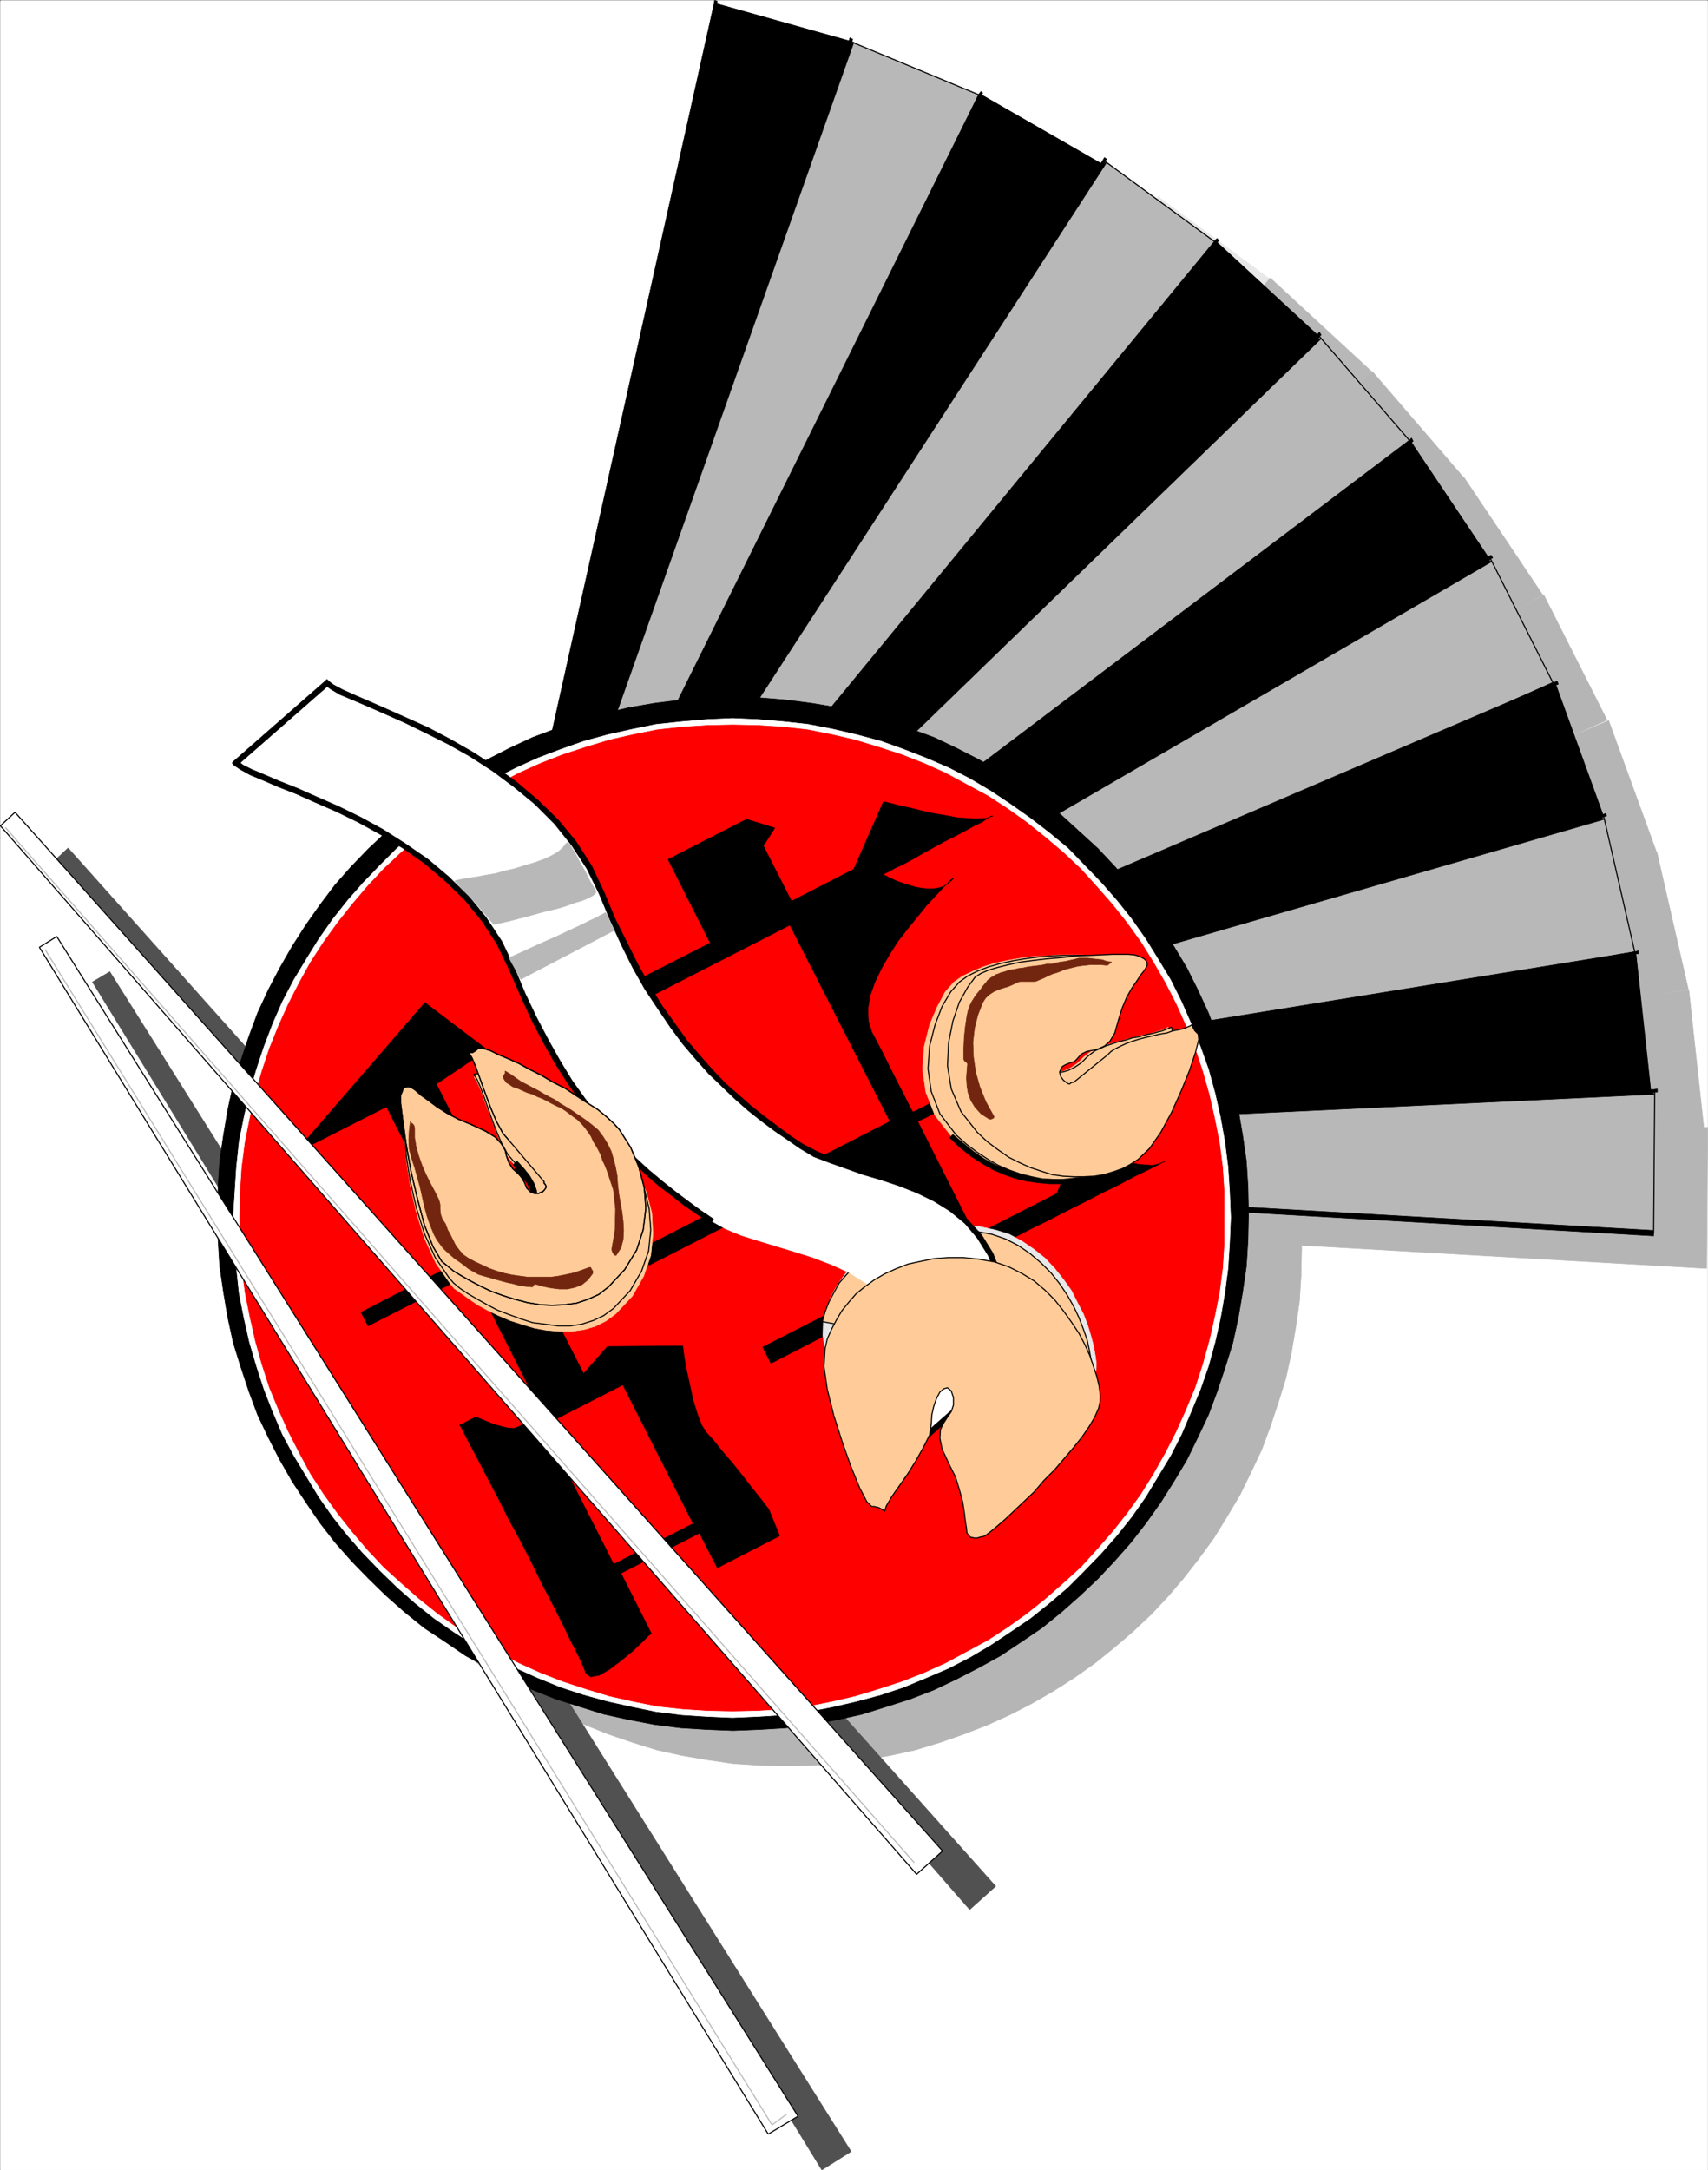 <svg xmlns="http://www.w3.org/2000/svg" width="2357.156" height="2993.791"><rect width="100%" height="100%" fill="#333333" stroke="none"/><defs><clipPath id="a"><path d="M0 0h2356.223v2992.184H0Zm0 0"/></clipPath></defs><path fill="#fff" d="M.569 2993.483H2356.79V.338H.57Zm0 0"/><g clip-path="url(#a)" transform="translate(.569 1.3)"><path fill="#fff" fill-rule="evenodd" stroke="#fff" stroke-linecap="square" stroke-linejoin="bevel" stroke-miterlimit="10" stroke-width=".729" d="M0 2992.184h2356.223V-.961H0Zm0 0"/></g><path fill="#e8e8e8" fill-rule="evenodd" stroke="#e8e8e8" stroke-linecap="square" stroke-linejoin="bevel" stroke-miterlimit="10" stroke-width=".729" d="m1062.471 54.21 186.102 52.363-340.785 1024.441-79.977-23.238Zm0 0"/><path fill="#e8e8e8" fill-rule="evenodd" stroke="#e8e8e8" stroke-linecap="square" stroke-linejoin="bevel" stroke-miterlimit="10" stroke-width=".729" d="m1247.791 106.573 179.38 74.867-462.594 974.27-76.954-32.2zm0 0"/><path fill="#e8e8e8" fill-rule="evenodd" stroke="#e8e8e8" stroke-linecap="square" stroke-linejoin="bevel" stroke-miterlimit="10" stroke-width=".729" d="m1427.9 179.928 168.126 96.543-576.121 912.164-71.742-41.156zm0 0"/><path fill="#e8e8e8" fill-rule="evenodd" stroke="#e8e8e8" stroke-linecap="square" stroke-linejoin="bevel" stroke-miterlimit="10" stroke-width=".729" d="m1598.268 271.205 156.195 115.247-676.308 839.593-67.262-49.39zm0 0"/><path fill="#b8b8b8" fill-rule="evenodd" stroke="#b8b8b8" stroke-linecap="square" stroke-linejoin="bevel" stroke-miterlimit="10" stroke-width=".729" d="m1753.006 383.483 142.7 131.656-767.485 757.274-60.488-56.84zm0 0"/><path fill="#b5b5b5" fill-rule="evenodd" stroke="#b5b5b5" stroke-linecap="square" stroke-linejoin="bevel" stroke-miterlimit="10" stroke-width=".729" d="m1894.194 512.9 127.074 147.442-847.46 665.942-53.767-62.833zm0 0"/><path fill="#b5b5b5" fill-rule="evenodd" stroke="#b5b5b5" stroke-linecap="square" stroke-linejoin="bevel" stroke-miterlimit="10" stroke-width=".729" d="m2020.537 658.83 108.317 161.614-922.172 557.472-45.586-68.824zm0 0"/><path fill="#b5b5b5" fill-rule="evenodd" stroke="#b5b5b5" stroke-linecap="square" stroke-linejoin="bevel" stroke-miterlimit="10" stroke-width=".729" d="m2130.366 820.444 87.421 172.87-982.71 442.224-37.356-74.087zm0 0"/><path fill="#b5b5b5" fill-rule="evenodd" stroke="#b5b5b5" stroke-linecap="square" stroke-linejoin="bevel" stroke-miterlimit="10" stroke-width=".729" d="m2220.03 994.041 66.53 182.614L1257.535 1495.4l-28.395-78.567zm0 0"/><path fill="#b5b5b5" fill-rule="evenodd" stroke="#b5b5b5" stroke-linecap="square" stroke-linejoin="bevel" stroke-miterlimit="10" stroke-width=".729" d="m2286.56 1175.143 43.349 189.332-1060.446 190.79-18.652-80.08zm0 0"/><path fill="#b5b5b5" fill-rule="evenodd" stroke="#b5b5b5" stroke-linecap="square" stroke-linejoin="bevel" stroke-miterlimit="10" stroke-width=".729" d="m2330.635 1365.201 20.945 192.301-1075.394 62.887-8.961-83.828zm0 0"/><path fill="#b5b5b5" fill-rule="evenodd" stroke="#b5b5b5" stroke-linecap="square" stroke-linejoin="bevel" stroke-miterlimit="10" stroke-width=".729" d="m2356.791 1555.264-1.511 194.594-1075.344-61.375.73-83.047zm0 0"/><path fill="#b5b5b5" fill-rule="evenodd" stroke="#b5b5b5" stroke-linecap="square" stroke-linejoin="bevel" stroke-miterlimit="10" stroke-width=".729" d="m1084.873 2436.014 37.41-.73 35.844-2.293 35.114-5.207 35.117-5.993 34.387-7.504 34.386-10.472 32.145-11.2 32.875-12.714 31.363-14.223 30.637-15.734 29.902-17.192 29.176-18.703 27.613-19.488 26.938-21.672 25.37-21.727 25.427-23.914 23.183-24.695 22.402-26.207 20.946-26.933 20.164-27.665 17.922-29.175 17.922-29.961 14.953-30.684 14.953-31.418 11.984-32.2 11.2-33.655 10.472-33.657 7.45-34.437 5.992-35.168 5.21-35.895 2.239-35.949.73-36.68-.73-36.624-2.238-35.95-5.211-35.898-5.993-35.168-7.449-34.438-10.473-33.656-11.199-32.2-11.984-32.144-14.953-32.199-14.953-30.683-17.922-29.907-17.922-29.175-20.164-27.72-20.945-26.933-22.403-25.426-23.183-24.695-25.426-23.184-25.371-23.238-26.938-20.945-27.613-20.215-29.176-17.922-29.902-17.246-30.637-15.68-31.363-14.953-32.875-11.984-32.145-11.254-34.386-9.688-34.387-8.234-35.117-5.992-35.114-5.262-35.843-2.238-37.41-.73-36.575.73-35.894 2.238-35.848 5.262-35.168 5.992-34.332 8.234-33.656 9.688-32.875 11.254-32.149 11.984-32.09 14.953-30.687 15.68-29.855 17.246-28.395 17.922-28.395 20.215-26.933 20.945-25.375 23.238-24.695 23.184-23.914 24.695-22.403 25.426-20.945 26.934-19.43 27.719-18.652 29.175-17.195 29.907-15.68 30.683-14.953 32.2-11.985 32.144-11.199 32.2-9.691 33.655-8.235 34.438-5.988 35.168-5.21 35.898-2.243 35.95-.781 36.625.78 36.68 2.243 35.948 5.211 35.895 5.988 35.168 8.235 34.437 9.691 33.657 11.2 33.656 11.984 32.2 14.953 31.417 15.68 30.684 17.195 29.96 18.652 29.176 19.43 27.665 20.945 26.933 22.403 26.207 23.914 24.695 24.695 23.914 25.375 21.727 26.933 21.672 28.395 19.488 28.395 18.703 29.855 17.192 30.687 15.734 32.09 14.223 32.149 12.715 32.875 11.199 33.656 10.472 34.332 7.504 35.168 5.993 35.848 5.207 35.894 2.293zm0 0"/><path fill="#515151" fill-rule="evenodd" stroke="#515151" stroke-linecap="square" stroke-linejoin="bevel" stroke-miterlimit="10" stroke-width=".729" d="M1174.588 2968.06 151.502 1340.507l-23.914 14.223 1006.625 1638.754Zm199.492-365.952L93.984 1169.932l-20.16 18.703 1264.414 1445.672Zm0 0"/><path fill-rule="evenodd" stroke="#000" stroke-linecap="square" stroke-linejoin="bevel" stroke-miterlimit="10" stroke-width=".729" d="m989.217 5.6 186.832 52.363-341.515 1023.66-79.922-22.457zm0 0"/><path fill="none" stroke="#000" stroke-linecap="square" stroke-linejoin="bevel" stroke-miterlimit="10" stroke-width="1.511" d="m989.217 5.6 186.832 52.363-341.515 1023.66-79.922-22.457zm0 0"/><path fill-rule="evenodd" stroke="#000" stroke-linecap="square" stroke-linejoin="bevel" stroke-miterlimit="10" stroke-width=".729" d="m833.803 1085.373 4.48-3.02L1179.074 58.69l-6.723-2.238-341.516 1023.66 4.48-2.243-1.51 7.504 2.968.73 1.512-3.75zM989.998 1.85l-4.48 2.969-234.656 1053.62 7.449 1.458L992.971 6.33l-4.48 2.243 1.507-6.723-3.75-1.512-.73 4.48zm0 0"/><path fill="#b8b8b8" fill-rule="evenodd" stroke="#b8b8b8" stroke-linecap="square" stroke-linejoin="bevel" stroke-miterlimit="10" stroke-width=".729" d="m1175.319 57.963 178.597 74.086-462.593 975-76.953-32.148zm0 0"/><path fill="none" stroke="#000" stroke-linecap="square" stroke-linejoin="bevel" stroke-miterlimit="10" stroke-width="1.511" d="m1175.319 57.963 178.597 74.086-462.593 975-76.953-32.148zm0 0"/><path fill-rule="evenodd" stroke="#000" stroke-linecap="square" stroke-linejoin="bevel" stroke-miterlimit="10" stroke-width=".729" d="m889.862 1110.069 5.21-2.293 461.817-974.219-6.723-2.289-462.543 974.27 4.48-2.243-2.241 6.774 2.972 1.46 2.239-3.753zM1176.83 54.21l-5.261 2.242-360.95 1017.668 7.504 2.242L1178.288 58.69l-3.7 2.242 2.243-6.723-3.75-2.238-1.512 4.48zm0 0"/><path fill-rule="evenodd" stroke="#000" stroke-linecap="square" stroke-linejoin="bevel" stroke-miterlimit="10" stroke-width=".729" d="m1354.647 131.268 168.18 96.539-576.176 911.438-71.738-41.16zm0 0"/><path fill="none" stroke="#000" stroke-linecap="square" stroke-linejoin="bevel" stroke-miterlimit="10" stroke-width="1.511" d="m1354.647 131.268 168.18 96.539-576.176 911.438-71.738-41.16zm0 0"/><path fill-rule="evenodd" stroke="#000" stroke-linecap="square" stroke-linejoin="bevel" stroke-miterlimit="10" stroke-width=".729" d="m945.143 1142.995 4.48-1.508 576.172-912.168-5.992-3.024-576.121 911.438 5.211-1.508-3.75 6.77 3.02 2.242 1.46-3.75zm411.016-1014.7-5.211 1.512-479.79 966.039 7.505 3.75L1358.4 133.557l-5.211 1.461 2.969-6.723-2.243-2.238-2.968 3.75zm0 0"/><path fill="#b8b8b8" fill-rule="evenodd" stroke="#b8b8b8" stroke-linecap="square" stroke-linejoin="bevel" stroke-miterlimit="10" stroke-width=".729" d="m1525.069 222.596 156.195 114.465-676.312 839.594-67.262-49.391zm0 0"/><path fill="none" stroke="#000" stroke-linecap="square" stroke-linejoin="bevel" stroke-miterlimit="10" stroke-width="1.511" d="m1525.069 222.596 156.195 114.465-676.312 839.594-67.262-49.391zm0 0"/><path fill-rule="evenodd" stroke="#000" stroke-linecap="square" stroke-linejoin="bevel" stroke-miterlimit="10" stroke-width=".729" d="m1002.713 1179.623 5.207-.73 676.313-839.59-5.992-4.48-676.309 839.59 5.262-.782-4.48 5.992 2.968 2.239 2.238-2.97zm524.594-960.046-5.262 1.511-587.375 904.664 5.993 3.02 586.644-904.715-5.262 1.512 5.262-5.992-3.023-2.243-2.239 3.754zm0 0"/><path fill-rule="evenodd" stroke="#000" stroke-linecap="square" stroke-linejoin="bevel" stroke-miterlimit="10" stroke-width=".729" d="m1679.752 334.823 142.704 131.707-767.434 757.273-60.543-56.894zm0 0"/><path fill="none" stroke="#000" stroke-linecap="square" stroke-linejoin="bevel" stroke-miterlimit="10" stroke-width="1.511" d="m1679.752 334.823 142.704 131.707-767.434 757.273-60.543-56.894zm0 0"/><path fill-rule="evenodd" stroke="#000" stroke-linecap="square" stroke-linejoin="bevel" stroke-miterlimit="10" stroke-width=".729" d="m1052.78 1226.772 5.21-.727 766.755-757.273-4.532-4.48-767.433 756.492h5.21l-5.21 5.988 2.242 2.242 2.969-2.969zm0 0"/><path fill-rule="evenodd" stroke="#000" stroke-linecap="square" stroke-linejoin="bevel" stroke-miterlimit="10" stroke-width=".729" d="m991.51 1164.67.73 5.262 60.54 56.84 5.21-5.988-61.269-56.844.73 5.21-5.94-4.48-2.294 2.239 3.024 3.023zm0 0"/><path fill-rule="evenodd" stroke="#000" stroke-linecap="square" stroke-linejoin="bevel" stroke-miterlimit="10" stroke-width=".729" d="M1681.99 331.85h-5.206L991.51 1164.67l5.942 4.48 685.27-832.09-5.212.731 4.48-5.941-2.238-3.02-2.968 3.02zm0 0"/><path fill="#b8b8b8" fill-rule="evenodd" stroke="#b8b8b8" stroke-linecap="square" stroke-linejoin="bevel" stroke-miterlimit="10" stroke-width=".729" d="m1820.995 464.291 127.02 146.66-847.407 666.723-53.82-62.883zm0 0"/><path fill="none" stroke="#000" stroke-linecap="square" stroke-linejoin="bevel" stroke-miterlimit="10" stroke-width="1.511" d="m1820.995 464.291 127.02 146.66-847.407 666.723-53.82-62.883zm0 0"/><path fill-rule="evenodd" stroke="#000" stroke-linecap="square" stroke-linejoin="bevel" stroke-miterlimit="10" stroke-width=".729" d="m1097.588 1279.916 5.262.727 847.406-666.723-4.48-5.992-847.406 666.727 5.207.78-5.989 4.481 3.02 2.97 2.242-2.243zm0 0"/><path fill-rule="evenodd" stroke="#000" stroke-linecap="square" stroke-linejoin="bevel" stroke-miterlimit="10" stroke-width=".729" d="m1044.55 1211.819-.731 5.21 53.77 62.887 5.988-4.48-53.817-62.887-.73 5.262-4.48-5.992-2.97 2.972 2.239 2.239zm0 0"/><path fill-rule="evenodd" stroke="#000" stroke-linecap="square" stroke-linejoin="bevel" stroke-miterlimit="10" stroke-width=".729" d="m1823.237 462.05-5.262-.782-773.426 750.55 4.48 5.993 774.208-750.55-5.262-.731 5.262-4.48-2.242-3.75-3.02 2.968zm124.047 148.12 108.37 161.664-921.44 558.2-46.317-69.606zm0 0"/><path fill="none" stroke="#000" stroke-linecap="square" stroke-linejoin="bevel" stroke-miterlimit="10" stroke-width="1.511" d="m1947.284 610.17 108.37 161.664-921.44 558.2-46.317-69.606zm0 0"/><path fill-rule="evenodd" stroke="#000" stroke-linecap="square" stroke-linejoin="bevel" stroke-miterlimit="10" stroke-width=".729" d="m1131.245 1331.545 4.48.73 921.387-557.468-2.969-5.992-922.172 558.25 4.48.73-5.207 3.75 1.458 3.754 3.023-3.023zm0 0"/><path fill-rule="evenodd" stroke="#000" stroke-linecap="square" stroke-linejoin="bevel" stroke-miterlimit="10" stroke-width=".729" d="M1084.873 1257.46v4.48l46.371 69.605 5.208-3.75-46.317-68.824v4.48l-5.262-5.992-2.238 2.242 2.238 2.239zm0 0"/><path fill-rule="evenodd" stroke="#000" stroke-linecap="square" stroke-linejoin="bevel" stroke-miterlimit="10" stroke-width=".729" d="m1950.256 608.71-5.21-1.508-860.173 650.257 5.262 5.992 859.39-650.261-5.26-.727 5.991-3.754-2.242-4.48-2.969 2.973zm0 0"/><path fill="#b8b8b8" fill-rule="evenodd" stroke="#b8b8b8" stroke-linecap="square" stroke-linejoin="bevel" stroke-miterlimit="10" stroke-width=".729" d="m2057.112 771.053 87.476 173.598-981.98 442.277-37.356-73.355zm0 0"/><path fill="none" stroke="#000" stroke-linecap="square" stroke-linejoin="bevel" stroke-miterlimit="10" stroke-width="1.511" d="m2057.112 771.053 87.476 173.598-981.98 442.277-37.356-73.355zm0 0"/><path fill-rule="evenodd" stroke="#000" stroke-linecap="square" stroke-linejoin="bevel" stroke-miterlimit="10" stroke-width=".729" d="m1158.858 1389.17 5.262 1.508 981.925-442.273-2.238-7.453-982.71 442.957 5.26 1.507-7.5 3.754 2.24 2.97 3.022-1.462zm0 0"/><path fill-rule="evenodd" stroke="#000" stroke-linecap="square" stroke-linejoin="bevel" stroke-miterlimit="10" stroke-width=".729" d="m1123.01 1309.819-1.512 5.265 37.36 74.086 7.5-3.754-38.137-74.086-1.457 5.262-3.754-6.773-2.969 2.242 1.457 3.023zm0 0"/><path fill-rule="evenodd" stroke="#000" stroke-linecap="square" stroke-linejoin="bevel" stroke-miterlimit="10" stroke-width=".729" d="m2060.135 769.596-5.262-2.242-931.863 542.465 3.754 6.773 931.86-541.785-5.211-2.242 6.722-2.969-2.242-3.75-3.02 1.508zm86.692 175.054 66.48 183.34-1029.027 318.801-28.395-78.566zm0 0"/><path fill="none" stroke="#000" stroke-linecap="square" stroke-linejoin="bevel" stroke-miterlimit="10" stroke-width="1.511" d="m2146.827 944.65 66.48 183.34-1029.027 318.801-28.395-78.566zm0 0"/><path fill-rule="evenodd" stroke="#000" stroke-linecap="square" stroke-linejoin="bevel" stroke-miterlimit="10" stroke-width=".729" d="m1180.53 1447.522 5.261 2.238 1028.297-318.746-2.293-6.773-1029.027 318.8 5.266 2.239-7.504 2.242 1.511 3.75 3.75-1.512zm0 0"/><path fill-rule="evenodd" stroke="#000" stroke-linecap="square" stroke-linejoin="bevel" stroke-miterlimit="10" stroke-width=".729" d="m1155.159 1365.201-2.243 4.481 27.614 77.84 7.504-2.242-28.395-77.836-2.242 4.48-2.238-6.723-3.754 1.512 1.511 2.969zm0 0"/><path fill-rule="evenodd" stroke="#000" stroke-linecap="square" stroke-linejoin="bevel" stroke-miterlimit="10" stroke-width=".729" d="m2150.526 943.924-4.48-2.972-990.887 424.25 2.238 6.722 990.89-423.52-4.48-2.242 6.719-2.238-1.457-4.484-3.024 1.512zm0 0"/><path fill="#b8b8b8" fill-rule="evenodd" stroke="#b8b8b8" stroke-linecap="square" stroke-linejoin="bevel" stroke-miterlimit="10" stroke-width=".729" d="m2213.307 1126.534 43.348 189.277-1060.39 190.844-17.978-80.809zm0 0"/><path fill="none" stroke="#000" stroke-linecap="square" stroke-linejoin="bevel" stroke-miterlimit="10" stroke-width="1.511" d="m2213.307 1126.534 43.348 189.277-1060.39 190.844-17.978-80.809zm0 0"/><path fill-rule="evenodd" stroke="#000" stroke-linecap="square" stroke-linejoin="bevel" stroke-miterlimit="10" stroke-width=".729" d="m1193.24 1507.385 3.755 3.02 1060.39-190.84-1.46-6.723-1059.66 190.79 3.698 3.023-6.722.73v4.48l3.753-1.46zm0 0"/><path fill-rule="evenodd" stroke="#000" stroke-linecap="square" stroke-linejoin="bevel" stroke-miterlimit="10" stroke-width=".729" d="m1177.561 1422.096-2.973 4.48 18.653 80.81 6.722-.731-18.652-81.59-3.023 4.48-.727-7.449-3.754 1.457.781 3.023zm0 0"/><path fill-rule="evenodd" stroke="#000" stroke-linecap="square" stroke-linejoin="bevel" stroke-miterlimit="10" stroke-width=".729" d="m2217.06 1125.752-4.483-2.242-1035.016 298.586.727 7.45 1035.8-299.313-4.531-2.969 7.504-1.512-.73-3.754-3.754 1.512zm40.325 190.058 20.945 193.083-1075.347 62.105-8.961-82.32zm0 0"/><path fill="none" stroke="#000" stroke-linecap="square" stroke-linejoin="bevel" stroke-miterlimit="10" stroke-width="1.511" d="m2257.385 1315.81 20.945 193.083-1075.347 62.105-8.961-82.32zm0 0"/><path fill-rule="evenodd" stroke="#000" stroke-linecap="square" stroke-linejoin="bevel" stroke-miterlimit="10" stroke-width=".729" d="m1199.233 1570.998 3.75 3.75 1075.348-62.882v-6.723l-1075.348 62.105 3.699 3.75h-7.45v3.75h3.75zm0 0"/><path fill-rule="evenodd" stroke="#000" stroke-linecap="square" stroke-linejoin="bevel" stroke-miterlimit="10" stroke-width=".729" d="m1193.24 1484.928-2.238 3.75 8.23 82.32h7.45l-8.96-82.32-2.97 3.754-1.511-7.504-2.97.781.731 2.97zm0 0"/><path fill-rule="evenodd" stroke="#000" stroke-linecap="square" stroke-linejoin="bevel" stroke-miterlimit="10" stroke-width=".729" d="m2261.135 1315.81-3.75-2.968-1064.144 172.086 1.511 7.504 1063.414-172.867-3.75-3.754h6.72v-4.48l-3.75 1.511zm0 0"/><path fill="#b8b8b8" fill-rule="evenodd" stroke="#b8b8b8" stroke-linecap="square" stroke-linejoin="bevel" stroke-miterlimit="10" stroke-width=".729" d="m2283.537 1506.655-1.456 194.543-1075.399-61.375.785-83.047zm0 0"/><path fill="none" stroke="#000" stroke-linecap="square" stroke-linejoin="bevel" stroke-miterlimit="10" stroke-width="1.511" d="m2283.537 1506.655-1.456 194.543-1075.399-61.375.785-83.047zm0 0"/><path fill-rule="evenodd" stroke="#000" stroke-linecap="square" stroke-linejoin="bevel" stroke-miterlimit="10" stroke-width=".729" d="m1202.202 1639.823 4.48 3.02 1075.399 62.105v-7.504l-1075.399-61.371 3.754 3.75h-8.234v3.02h4.48zm0 0"/><path fill-rule="evenodd" stroke="#000" stroke-linecap="square" stroke-linejoin="bevel" stroke-miterlimit="10" stroke-width=".729" d="m1207.467 1553.022-4.484 3.754-.781 83.047h8.234l.727-83.047-3.696 3.75v-7.504h-3.754l-.73 3.754zm0 0"/><path fill-rule="evenodd" stroke="#000" stroke-linecap="square" stroke-linejoin="bevel" stroke-miterlimit="10" stroke-width=".729" d="m2287.291 1506.655-3.754-3.75-1076.07 50.117v7.504l1076.07-50.903-4.48-2.968h8.234v-4.48l-3.754.73zm0 0"/><path fill-rule="evenodd" stroke="#000" stroke-linecap="square" stroke-linejoin="bevel" stroke-miterlimit="10" stroke-width=".729" d="m1011.674 2387.354 37.356-1.461 35.843-2.238 35.168-4.535 35.844-6.72 33.656-7.503 33.606-10.473 32.875-10.469 32.875-12.714 31.418-14.954 30.633-15.734 29.855-16.46 29.176-19.434 27.664-18.707 26.883-21.723 25.426-22.457 25.37-23.914 23.188-24.695 22.402-25.426 20.942-26.934 20.164-28.445 17.922-28.45 17.976-29.956 14.953-30.633 14.899-31.469 11.984-32.148 11.2-33.707 10.472-33.657 7.453-34.386 5.989-35.22 5.21-35.898 2.243-35.894.781-36.68-.781-37.406-2.242-35.168-5.211-35.95-5.989-35.167-7.453-34.387-10.472-32.926-11.2-33.71-11.984-32.145-14.899-32.2-14.953-29.902-17.976-29.96-17.922-29.176-20.164-27.665-20.942-27.714-22.402-25.426-23.187-24.695-25.371-23.184-25.426-23.238-26.883-20.946-27.664-19.433-29.176-18.703-29.855-17.246-30.633-15.68-31.418-14.953-32.875-11.985-32.875-11.254-33.606-9.691-33.656-8.23-35.844-5.993-35.168-4.48-35.843-3.02-37.356-.73-36.629.73-35.894 3.02-35.844 4.48-35.117 5.993-34.387 8.23-33.605 9.691-32.926 11.254-32.094 11.985-32.144 14.953-30.637 15.68-29.902 17.246-28.395 18.703-28.395 19.433-26.886 20.946-25.422 23.238-24.645 23.184-23.914 24.695-22.457 25.426-20.89 27.714-19.434 27.665-18.703 29.175-17.191 29.961-15.684 29.903-14.953 32.199-11.93 32.144-11.203 33.711-10.473 32.926-7.5 34.387-5.941 35.168-5.262 35.949-2.238 35.168-.73 37.406.73 36.68 2.238 35.894 5.262 35.899 5.941 35.219 7.5 34.386 10.473 33.657 11.203 33.707 11.93 32.148 14.953 31.469 15.684 30.633 17.19 29.957 18.704 28.449 19.434 28.445 20.89 26.934 22.457 25.426 23.914 24.695 24.645 23.914 25.422 22.457 26.886 21.723 28.395 18.707 28.395 19.433 29.902 16.461 30.637 15.734 32.144 14.954 32.094 12.714 32.926 10.47 33.605 10.472 34.387 7.504 35.117 6.719 35.844 4.535 35.894 2.238zm0 0"/><path fill-rule="evenodd" stroke="#000" stroke-linecap="square" stroke-linejoin="bevel" stroke-miterlimit="10" stroke-width=".729" d="M933.94 1420.584v1.512l1.512 3.75.73 5.211 2.238 7.504 2.97 8.96 2.292 9.743 4.48 11.2 5.211 10.472 5.993 10.473 6.718 10.472 7.454 9.012 8.96 8.234 10.473 7.45 10.469 5.992 13.445 3.02 13.442.73 13.492-.73 12.66-3.75 11.254-5.262 10.422-6.72 8.96-6.722 6.774-8.23 5.938-8.961 4.48-9.016 2.242-9.742v-9.691l-.73-8.23-2.969-8.231-5.262-7.504-7.453-6.723-9.742-4.48-11.93-3.75-11.203-2.239-11.98-1.511-10.473-.73-10.422-1.513-9.742-.73h-34.387l-7.449.73h-7.504l-6.719.73h-18.652zm0 0"/><path fill="red" fill-rule="evenodd" stroke="red" stroke-linecap="square" stroke-linejoin="bevel" stroke-miterlimit="10" stroke-width=".729" d="m1010.893 2365.678 35.168-1.512 35.113-2.238 33.606-4.48 34.386-5.993 32.145-7.5 32.875-9.691 31.363-10.473 31.418-12.765 30.633-13.442 29.125-14.953 28.395-16.465 27.664-17.972 26.886-18.703 26.153-20.946 24.695-21.726 23.914-22.453 22.402-23.915 21.676-24.695 20.16-25.476 19.434-26.938 17.195-28.394 16.461-28.446 15.684-29.957 13.441-29.906 11.985-31.418 11.199-31.469 8.96-32.926 7.454-32.875 6.719-34.437 3.75-33.656 2.242-35.219 1.512-35.168-1.512-35.168-2.242-34.387-3.75-35.168-6.72-32.925-7.452-32.93-8.961-32.195-11.2-32.145-11.984-30.687-13.441-30.688-15.684-29.176-16.46-29.176-17.196-27.718-19.434-26.934-20.16-25.426-21.676-24.695-22.402-23.969-23.914-23.183-24.695-20.942-26.153-20.945-26.886-18.703-27.664-17.977-28.395-16.465-29.125-14.949-30.633-13.496-31.418-12.71-31.363-10.473-32.875-8.961-32.145-8.23-34.386-5.993-33.606-4.48-35.113-2.293-35.168-.73-35.117.73-34.387 2.293-35.113 4.48-32.875 5.992-33.606 8.23-32.144 8.962-32.149 10.472-31.363 12.711-29.906 13.496-29.903 14.95-28.394 16.464-27.613 17.977-26.938 18.703-26.152 20.945-24.645 20.942-23.914 23.183-22.402 23.97-21.676 24.694-20.215 25.426-19.43 26.934-17.925 27.718-15.68 29.176-15.683 29.176-13.442 30.688-11.984 30.687-10.469 32.145-9.691 32.195-7.504 32.93-6.72 32.925-3.753 35.168-2.238 34.387-1.461 35.168 1.46 35.168 2.239 35.219 3.754 33.656 6.719 34.437 7.504 32.875 9.691 32.926 10.469 31.47 11.984 31.417 13.442 29.906 15.683 29.957 15.68 28.446 17.926 28.394 19.43 26.938 20.214 25.476 21.676 24.695 22.402 23.915 23.914 22.453 24.645 21.726 26.152 20.946 26.938 18.703 27.613 17.972 28.394 16.465 29.903 14.953 29.906 13.442 31.363 12.765 32.149 10.473 32.144 9.691 33.606 7.5 32.875 5.993 35.113 4.48 34.387 2.238zm0 0"/><path fill="#fff" fill-rule="evenodd" stroke="#fff" stroke-linecap="square" stroke-linejoin="bevel" stroke-miterlimit="10" stroke-width=".729" d="M1690.225 1679.471v35.168l-2.242 35.219-4.48 33.656-6.72 33.656-7.503 32.926-8.961 32.2-10.473 32.144-12.71 30.687-13.442 29.957-14.953 29.176-16.414 29.176-17.192 27.668-19.433 26.934-20.164 25.476-21.672 24.695-21.676 23.914-23.91 21.727-24.696 21.672-26.156 20.945-26.152 18.703-27.613 17.977-29.176 15.734-29.125 15.68-29.906 13.496-30.633 11.984-32.149 10.47-32.144 9.745-32.094 7.45-33.656 6.718-33.606 3.754-35.113 2.238-35.168.782v8.234l35.168-1.512 35.113-2.242 34.387-4.48 34.332-6.774 32.148-7.449 33.657-9.012 31.363-10.472 30.637-12.715 31.414-13.442 29.125-15.004 29.125-17.191 26.933-17.977 27.614-18.703 26.156-20.945 25.422-21.672 23.187-23.238 23.13-23.914 21.675-24.696 20.215-25.421 19.433-27.72 17.141-28.445 17.191-28.394 14.954-29.23 13.44-31.415 12.716-30.687 11.199-32.145 9.016-32.93 7.449-32.925 5.992-34.438 4.48-34.386 2.239-35.219 1.46-35.168zm-679.332-680.168 35.168.73 35.113 2.243 33.606 3.75 33.656 6.719 32.094 7.503 32.144 9.743 32.149 10.472 30.632 11.985 29.907 13.441 29.125 15.734 29.175 15.68 27.614 17.977 26.152 18.703 26.156 20.945 24.696 20.945 23.91 22.454 21.676 23.964 21.671 24.696 20.165 25.426 19.433 26.937 17.192 27.715 16.414 28.394 14.953 29.23 13.441 29.903 12.711 31.418 10.473 31.469 8.96 31.414 7.505 32.93 6.718 33.656 4.48 34.437 2.243 34.387v35.168h8.18l-1.461-35.168-2.239-34.387-4.48-35.168-5.992-33.707-7.45-32.93-9.015-32.925-11.2-31.418-12.714-31.414-13.442-30.688-14.953-29.906-17.191-28.445-17.14-27.719-19.434-27.664-20.215-25.426-21.676-24.695-23.129-23.965-23.187-23.914-25.422-20.996-26.156-20.164-27.614-19.484-26.933-17.922-29.125-17.247-29.125-14.953-31.414-13.492-30.637-11.93-31.363-11.253-33.657-8.961-32.148-7.504-34.332-6.723-34.387-3.75-35.113-2.969-35.168-1.511zm0 0"/><path fill="#fff" fill-rule="evenodd" stroke="#fff" stroke-linecap="square" stroke-linejoin="bevel" stroke-miterlimit="10" stroke-width=".729" d="m330.1 1679.471.781-35.168 2.242-34.387 4.48-34.437 6.72-33.656 7.453-32.93 9.012-31.414 10.421-31.469 12.711-31.418 13.442-29.902 14.953-29.23 15.683-28.395 17.973-27.715 19.434-26.937 20.164-25.426 20.941-24.696 22.406-23.964 23.914-22.454 24.641-20.945 26.156-20.945 26.153-18.703 27.664-17.977 28.394-15.68 29.907-15.734 29.855-13.441 30.687-11.985 32.09-10.472 32.149-9.743 32.875-7.503 33.656-6.72 34.332-3.75 34.387-2.241 35.117-.73v-8.231l-35.117 1.511-34.387 2.97-35.844 3.75-32.875 6.722-33.656 7.504-32.875 8.96-32.094 11.255-31.418 11.93-29.902 13.491-29.855 14.953-29.176 17.247-27.614 17.921-26.933 19.485-26.156 20.164-24.641 20.996-23.914 23.914-23.188 23.965-21.671 24.695-20.164 25.426-19.434 27.664-17.191 27.719-17.192 28.445-15.683 29.906-13.442 30.688-11.984 31.414-10.473 31.418-9.691 32.926-7.45 32.93-6.773 33.706-3.7 35.168-2.237 34.387-2.243 35.168zm0 0"/><path fill="#fff" fill-rule="evenodd" stroke="#fff" stroke-linecap="square" stroke-linejoin="bevel" stroke-miterlimit="10" stroke-width=".729" d="m1010.893 2361.198-35.117-.782-34.387-2.238-34.332-3.754-33.656-6.719-32.875-7.449-32.149-9.746-32.09-10.469-30.687-11.984-29.855-13.496-29.907-15.68-28.394-15.734-27.664-17.977-26.153-18.703-26.156-20.945-24.64-21.672-23.915-21.727-22.406-23.914-20.941-24.695-20.164-25.476-19.434-26.934-17.973-27.668-15.683-29.176-14.953-29.176-13.442-29.957-12.71-30.687-10.422-32.145-9.012-32.199-7.453-32.926-6.72-33.656-4.48-33.656-2.242-35.219-.781-35.168h-8.18l2.243 35.168 2.238 35.219 3.699 34.387 6.773 34.437 7.45 32.926 9.691 32.93 10.473 32.144 11.984 30.688 13.442 31.414 15.683 29.23 17.192 28.395 17.19 28.445 19.435 27.719 20.164 25.422 21.671 24.695 23.188 23.914 23.914 23.238 24.64 21.672 26.157 20.945 26.933 18.703 27.614 17.977 29.176 17.191 29.855 15.004 29.902 13.442 31.418 12.715 32.094 10.472 32.875 9.012 33.656 7.45 32.875 6.773 35.844 4.48 34.387 2.242 35.117 1.512zm0 0"/><path fill="#fff" fill-rule="evenodd" stroke="#fff" stroke-linecap="square" stroke-linejoin="bevel" stroke-miterlimit="10" stroke-width=".729" d="M1101.338 2919.397 78.303 1291.897 54.39 1306.85l1005.84 1637.242Zm0 0"/><path fill="none" stroke="#000" stroke-linecap="square" stroke-linejoin="bevel" stroke-miterlimit="10" stroke-width="1.511" d="M1101.338 2919.397 78.303 1291.897 54.39 1306.85l1005.84 1637.242Zm0 0"/><path fill="none" stroke="#b8b8b8" stroke-linecap="square" stroke-linejoin="bevel" stroke-miterlimit="10" stroke-width="1.511" d="m1084.873 2917.159-19.379 14.222L62.62 1310.604"/><path fill="red" fill-rule="evenodd" stroke="red" stroke-linecap="square" stroke-linejoin="bevel" stroke-miterlimit="10" stroke-width=".729" d="m1006.413 1950.389 28.394-.781 28.395-5.211 26.933-6.719 25.426-9.742 24.645-11.254 23.914-14.223 20.89-16.465 19.434-17.921 18.703-20.215 16.465-21.727 13.441-23.183 11.93-24.696 9.742-26.156 6.723-26.934 4.48-28.449 1.512-28.445-1.512-28.445-4.48-28.446-6.723-26.937-9.742-26.156-11.93-24.696-13.441-23.183-16.465-20.996-18.703-20.16-19.434-17.977-20.89-16.465-23.914-14.223-24.645-11.98-25.426-8.961-26.933-7.504-28.395-4.48-28.395-.73-29.124.73-27.665 4.48-27.613 7.504-25.426 8.96-24.644 11.981-23.184 14.223-21.672 16.465-20.164 17.976-17.972 20.16-16.414 20.997-14.223 23.183-11.93 24.696-8.96 26.156-7.505 26.937-4.48 28.446-1.457 28.445 1.457 28.445 4.48 28.45 7.504 26.933 8.961 26.156 11.93 24.696 14.223 23.183 16.414 21.727 17.972 20.215 20.164 17.921 21.672 16.465 23.184 14.223 24.644 11.254 25.426 9.742 27.613 6.719 27.665 5.21zm0 0"/><path fill-rule="evenodd" stroke="#000" stroke-linecap="square" stroke-linejoin="bevel" stroke-miterlimit="10" stroke-width=".729" d="m406.377 1591.213 180.055-208.035 85.965 65.07-70.23 47.153 105.347 207.304 49.34-24.695 10.418-33.707 75.492 17.973-124.05 62.886 86.695 169.844 32.875-37.406 103.886-.781.73 4.531 1.513 11.934 2.968 16.46 4.48 20.215 4.481 20.946 5.992 19.484 5.993 15.684 6.718 10.472 9.692 10.473 11.254 14.223 14.902 17.246 14.223 17.922 13.441 17.242 11.984 14.953 7.45 9.742 2.968 3.7 14.953 36.679-85.914 44.18-24.695-47.93-108.316 55.383 41.84 83.047-3.754 3.02-8.961 8.96-13.442 12.715-15.683 12.762-15.73 11.933-14.173 8.23-11.984 2.243-6.723-5.211-2.968-8.23-6.72-14.954-9.741-18.707-11.203-23.234-13.442-26.937-14.953-28.395-14.953-30.684-15.684-30.687-16.41-29.957-14.953-29.906-14.223-26.938-12.71-24.695-10.422-19.485-8.23-15.683-5.263-10.473-2.242-3.02 22.457-11.202 2.238.73 5.211 2.242 7.45 3.02 9.015 3.75 10.418 2.972 9.016 2.239 8.96.73 6.72-2.242 5.21-2.969 5.262-5.262 4.48-5.21 3.7-5.262 3.023-5.211 2.239-5.262.73-2.969.73-.78-90.394-178.81-142.754 72.579-9.691-18.707 141.972-73.356-106.855-210.273zm0 0"/><path fill="red" fill-rule="evenodd" stroke="red" stroke-linecap="square" stroke-linejoin="bevel" stroke-miterlimit="10" stroke-width=".729" d="m847.245 2156.916 108.37-55.383-96.386-190.062-108.367 55.383zm0 0"/><path fill-rule="evenodd" stroke="#000" stroke-linecap="square" stroke-linejoin="bevel" stroke-miterlimit="10" stroke-width=".729" d="m922.01 1185.616 108.317-55.383 38.867 11.98-15.684 24.696 38.867 76.328 85.91-44.13 41.11-93.57 1.512.782 3.75.73 5.937 1.508 8.234 2.242 9.743 2.238 10.418 2.243 11.984 3.02 12.711 2.972 12.715 2.238 12.71 2.242 11.93 2.239 11.934.78 10.473.731h10.468l7.504-.73 5.942-2.238 3.02-.782h-2.239l-5.262 3.02-7.453 5.21-11.2 5.262-11.983 6.723-14.172 7.5-14.953 7.453-14.954 8.23-14.949 8.231-14.226 8.235-12.66 6.718-11.254 5.262-8.18 4.48-5.988 3.024-1.512 1.457.781.781 2.238.73 3.7 2.243 3.754 1.508 5.988 2.972 5.992 2.239 6.723 2.293 7.449 2.242 7.504 2.238 8.18 1.461 7.5.781h7.453l7.5-.78 7.453-2.243 5.988-3.7 5.21-4.53 3.024-2.973-2.242.73-4.48 4.48-8.23 8.235-9.743 10.469-11.934 12.765-12.71 15.684-13.442 16.46-13.441 17.247-11.985 18.703-11.199 19.434-8.96 18.703-6.724 18.707-3.023 18.703.781 16.465 4.48 14.95 13.446 25.48 11.2 22.453 9.741 19.433 8.18 15.735 10.473 20.945 2.969 5.207.78 1.512 145.727-74.086 13.442-74.817 1.512.73 3.699.782 5.988.73 6.723 2.239 8.96 1.512 9.743 2.242 10.472 2.238 11.204 1.512 11.199 2.968 11.203 1.512 10.473 1.512 9.687 1.457 8.961.781h13.496l4.48-.781-.78.781-7.45 2.973-11.984 6.719-17.922 9.015-20.164 10.469-23.914 11.984-26.153 13.442-26.156 13.496-26.883 13.441-26.152 12.711-24.695 12.766-22.407 11.2-18.703 9.741-14.172 7.453-9.742 4.532-2.968 1.46 79.19 157.133 112.849-57.625 33.656-81.535v.73l2.972 1.512 3.75 3.02 4.481 3.7 6.723 3.75 6.718 4.48 8.235 5.265 8.23 4.48 8.961 4.481 9.692 3.75 8.96 3.75 9.743 2.242 8.96.727 9.692.785 8.23-1.512 8.231-3.023 3.754-2.238-3.024 1.507-8.23 4.481-13.441 6.773-18.653 8.961-20.945 11.203-23.184 11.254-24.644 12.711-25.426 12.715-24.64 12.711-23.184 11.254-21.676 11.203-17.922 8.961-14.172 6.773-8.23 5.207-3.75 1.512 119.566 234.973-112.066 56.84-118.84-233.461-183.078 94.3-11.203-22.453 183.078-93.52-77.73-153.433-262.274 133.946-11.254-22.454 343.758-175.835-138.223-270.872-269.043 137.704-12.715-25.477 171.88-87.531zm0 0"/><path fill="#fff" fill-rule="evenodd" stroke="#fff" stroke-linecap="square" stroke-linejoin="bevel" stroke-miterlimit="10" stroke-width=".729" d="M1300.881 2553.498 20.733 1120.541.569 1139.245l1264.414 1446.402Zm0 0"/><path fill="none" stroke="#000" stroke-linecap="square" stroke-linejoin="bevel" stroke-miterlimit="10" stroke-width="1.511" d="M1300.881 2553.498 20.733 1120.541.569 1139.245l1264.414 1446.402Zm0 0"/><path fill="none" stroke="#b8b8b8" stroke-linecap="square" stroke-linejoin="bevel" stroke-miterlimit="10" stroke-width="1.511" d="m8.018 1142.213 1253.266 1426.969"/><path fill="#e8e8e8" fill-rule="evenodd" stroke="#e8e8e8" stroke-linecap="square" stroke-linejoin="bevel" stroke-miterlimit="10" stroke-width=".729" d="m1310.573 1978.057 8.23 17.973 5.992 17.922 4.48 16.464 2.24 14.223 1.46 12.766 1.512 9.687.781 7.504 2.238 2.969 2.969 2.242 2.242.781 2.238.73h1.512l2.242-.73 2.97-.781h2.968l4.535-1.46 2.969-1.509 5.992-3.754 7.45-5.207 10.472-7.504 11.2-8.96 11.983-10.473 13.442-11.985 12.715-12.71 26.882-28.446 11.93-15.734 11.254-15.684 9.691-16.465 8.231-16.46 5.21-15.735 3.75-16.465.731-9.742-1.46-11.203-2.239-12.711-3.75-14.223-4.48-14.953-5.993-15.734-8.234-15.735-8.23-16.464-11.204-15.68-11.93-14.953-13.44-14.223-14.954-11.984-16.465-11.254-17.921-9.692-19.434-5.992-20.941-4.48-22.403-1.508h-20.894l-20.215.727-18.652 3.753-17.973 4.48-16.414 5.993-15.68 7.5-14.223 8.234-13.44 9.688-12.716 9.742-9.691 11.984-9.012 11.985-8.18 12.71-6.722 12.712-5.262 13.496-4.48 14.223-.727 24.644 5.207 32.195 8.961 35.899 11.203 36.68 13.492 34.437 11.203 29.176 10.473 19.433 5.938 6.774h3.754l3.75.726 2.968 1.512 3.024.73 1.457 1.512 1.511.727.73.785.782.727 2.969-7.5 6.723-12.715 10.472-14.953 12.711-17.192 11.2-18.703 10.472-17.976 7.453-17.192 3.02-15.734zm0 0"/><path fill="#fc9" fill-rule="evenodd" stroke="#fc9" stroke-linecap="square" stroke-linejoin="bevel" stroke-miterlimit="10" stroke-width=".729" d="m1506.362 1895.737.781-8.961-1.508-11.254-2.242-12.711-3.023-14.223-5.207-14.953-5.993-15.684-7.449-15.734-8.96-15.734-10.474-15.68-11.984-15.008-13.441-13.441-14.953-12.711-16.41-11.254-17.196-8.96-19.433-6.724-20.942-3.75-21.676-2.242h-20.89l-19.434 2.242-18.703 2.97-17.922 4.48-17.195 5.992-14.953 7.504-14.172 8.23-13.442 8.961-11.254 10.473-10.418 11.254-9.742 11.199-7.449 13.496-6.723 12.711-5.261 13.496-3.75 13.441zm0 0"/><path fill="none" stroke="#000" stroke-linecap="square" stroke-linejoin="bevel" stroke-miterlimit="10" stroke-width="1.511" d="m1506.362 1895.737.781-8.961-1.508-11.254-2.242-12.711-3.023-14.223-5.207-14.953-5.993-15.684-7.449-15.734-8.96-15.734-10.474-15.68-11.984-15.008-13.441-13.441-14.953-12.711-16.41-11.254-17.196-8.96-19.433-6.724-20.942-3.75-21.676-2.242h-20.89l-19.434 2.242-18.703 2.97-17.922 4.48-17.195 5.992-14.953 7.504-14.172 8.23-13.442 8.961-11.254 10.473-10.418 11.254-9.742 11.199-7.449 13.496-6.723 12.711-5.261 13.496-3.75 13.441zm0 0"/><path fill="#fff" fill-rule="evenodd" stroke="#fff" stroke-linecap="square" stroke-linejoin="bevel" stroke-miterlimit="10" stroke-width=".729" d="m1273.944 1984.776 1.512-47.098-3.75-41.16-8.18-35.168-12.715-29.227-15.734-24.695-18.649-20.945-21.676-16.465-22.402-14.223-24.695-11.199-25.371-9.742-26.157-8.235-24.695-7.449-24.645-7.504-23.914-7.5-21.671-8.96-18.704-10.473-17.195-11.985-18.652-12.71-17.192-13.497-17.921-14.168-18.704-15.734-17.921-17.195-17.926-17.973-17.973-20.215-17.14-20.945-17.977-23.184-17.192-23.968-16.41-27.665-16.465-29.175-16.41-30.688-16.465-34.437-14.953-35.895-17.191-35.168-20.895-32.199-23.914-29.176-26.933-26.207-29.125-23.914-29.906-21.726-31.364-19.43-30.633-16.465-29.906-15.004-29.906-12.715-26.883-11.93-24.644-9.742-20.946-9.015-17.191-7.45-13.442-6.718-7.503-5.992 125.562-110.036 6.719 5.262 13.445 6.719 16.461 8.234 21.676 8.23 23.914 11.255 26.883 11.203 29.175 14.222 29.852 14.954 31.418 17.972 30.633 20.215 29.906 21.676 29.125 24.695 26.883 26.934 24.695 29.957 21.676 32.93 16.41 35.164 15.735 35.898 15.683 34.438 15.68 30.687 16.465 29.176 17.14 27.664 17.192 23.969 17.195 23.914 17.922 20.996 17.973 20.16 17.921 17.977 17.926 16.46 17.922 15.735 17.973 14.172 17.922 13.496 17.921 12.71 17.926 11.985 18.703 10.473 20.942 8.96 23.133 8.231 23.187 7.504 25.422 7.5 24.645 8.234 24.644 9.688 23.914 11.254 21.672 14.223 20.945 17.925 17.922 20.215 15.684 24.695 11.199 29.957 7.504 35.168 3.75 41.157-1.512 47.883zm0 0"/><path fill-rule="evenodd" stroke="#000" stroke-linecap="square" stroke-linejoin="bevel" stroke-miterlimit="10" stroke-width=".729" d="m702.303 1336.756 15.684 35.95 15.68 34.386 16.464 31.469 16.41 29.176 17.196 26.933 17.191 24.696 17.922 23.187 17.195 20.941 17.922 20.215 18.703 17.977 17.922 17.922 17.922 15.734 18.707 14.223 17.192 13.441 18.652 12.766 17.973 11.93 3.699-5.938-17.922-11.984-17.192-12.711-17.921-13.496-17.926-14.223-18.703-15.684-17.922-16.46-17.192-17.977-17.921-20.215-17.926-20.941-17.192-23.188-17.191-23.965-16.465-26.937-16.41-29.176-16.465-31.414-15.684-32.93-14.953-35.945zm0 0"/><path fill-rule="evenodd" stroke="#000" stroke-linecap="square" stroke-linejoin="bevel" stroke-miterlimit="10" stroke-width=".729" d="m323.381 1049.424-.73 5.992 8.96 5.993 13.442 7.5 17.977 7.453 20.89 9.011 24.696 9.692 26.882 11.984 29.125 12.711 29.176 14.223 31.364 17.246 30.636 18.703 29.906 20.945 29.122 24.696 26.156 25.425 23.914 29.176 20.941 32.195 16.465 34.387 7.45-2.238-17.192-35.898-21.672-32.926-23.914-29.18-27.668-26.934-28.394-23.964-31.364-21.676-30.633-19.485-31.418-17.191-30.632-14.953-29.125-12.715-26.883-11.98-24.695-9.746-20.895-8.961-17.973-7.5-11.933-5.993-6.719-5.21-.781 5.21-4.48-5.992-2.97 3.024 2.239 2.968zm0 0"/><path fill-rule="evenodd" stroke="#000" stroke-linecap="square" stroke-linejoin="bevel" stroke-miterlimit="10" stroke-width=".729" d="m454.202 940.17-5.262-.73-125.559 109.984 4.48 5.992 125.56-109.984-5.208-.781 5.989-4.48-3.02-2.97-2.242 2.239zm0 0"/><path fill-rule="evenodd" stroke="#000" stroke-linecap="square" stroke-linejoin="bevel" stroke-miterlimit="10" stroke-width=".729" d="m833.803 1231.252-17.191-36.625-21.676-33.707-24.64-29.906-27.669-26.938-29.12-24.695-29.907-21.726-31.363-20.211-31.418-17.926-29.906-15.734-29.852-13.442-26.938-11.98-23.914-10.473-20.89-9.016-16.465-7.449-12.711-6.773-5.941-4.48-5.989 4.48 8.23 5.992 12.66 7.504 17.977 7.5 20.891 8.96 23.914 10.473 26.934 11.985 29.125 14.222 29.906 14.954 30.633 17.191 31.367 20.215 29.176 21.726 29.12 23.914 26.888 26.938 23.914 29.957 20.941 32.144 17.195 35.168zm274.254 347.246-17.922-11.98-17.191-12.715-17.922-13.492-17.977-14.223-17.922-15.683-17.921-15.735-17.192-17.972-17.926-20.215-17.921-20.945-17.192-23.915-17.195-23.964-16.461-26.938-16.414-29.176-15.735-31.414-16.41-32.93-14.953-35.949-6.719 2.243 14.954 35.949 15.68 34.386 15.683 31.47 16.46 29.175 17.927 26.934 17.19 25.425 17.192 23.184 17.926 20.996 17.922 20.164 18.703 17.973 17.922 17.195 17.922 15.734 17.976 14.223 17.922 13.442 18.653 12.765 17.191 11.93zm0 0"/><path fill-rule="evenodd" stroke="#000" stroke-linecap="square" stroke-linejoin="bevel" stroke-miterlimit="10" stroke-width=".729" d="m1390.545 1886.776 1.512-2.239 2.238-47.882-4.48-41.938-7.504-35.168-11.93-30.687-15.734-25.426-18.652-20.215-20.16-18.703-23.188-14.223-24.64-11.203-24.696-10.473-24.645-8.23-25.425-7.504-23.133-7.45-22.453-8.23-20.89-9.015-18.708-9.692-3.75 5.942 18.703 11.254 21.676 8.23 23.183 8.235 23.133 8.23 25.426 7.45 24.64 8.234 24.696 9.742 23.133 11.254 21.676 13.441 20.941 17.191 17.195 20.215 14.954 23.965 11.93 29.176 7.503 35.168 2.969 40.43-1.512 47.882 1.512-3.023 4.48 5.262 1.512-.782v-1.457zm0 0"/><path fill-rule="evenodd" stroke="#000" stroke-linecap="square" stroke-linejoin="bevel" stroke-miterlimit="10" stroke-width=".729" d="m1270.245 1984.776 5.94 3.023 114.36-101.023-4.48-5.262-114.36 100.293 5.993 2.969h-7.453l-.782 9.742 6.723-6.719zm0 0"/><path fill="#fc9" fill-rule="evenodd" stroke="#fc9" stroke-linecap="square" stroke-linejoin="bevel" stroke-miterlimit="10" stroke-width=".729" d="m1220.909 2085.069 2.238-7.504 7.45-12.711 10.472-14.953 11.984-17.192 11.2-17.976 10.472-18.703 8.18-16.465 2.293-14.953.73-12.762 2.969-12.715 3.75-10.473 4.484-8.23 5.207-4.48 5.262-1.512 5.21 4.48 3.024 9.016v10.472l-3.023 8.961-5.211 7.5-5.262 8.235-4.48 8.96-.727 11.981 2.969 14.953 9.742 20.946 8.961 17.972 5.211 17.196 4.48 16.464 2.239 14.223 1.512 12.711 1.511 9.742.73 6.723 3.02 3.75 2.243 2.242h2.238l2.242.781h4.48l2.239-.78 2.968-.731 3.754-.73 3.75-2.239 5.942-4.535 8.96-7.45 10.473-9.011 12.711-11.934 13.442-12.762 14.222-13.445 13.442-15.734 14.953-14.95 13.441-15.734 12.715-14.953 11.93-14.953 9.742-14.223 7.45-12.714 5.26-11.981 2.243-9.742v-9.692l-1.512-11.253-2.968-12.715-4.48-13.492-5.263-15.684-6.722-14.953-8.23-15.73-10.473-15.735-11.204-15.684-11.93-14.953-13.44-13.492-14.954-12.715-17.191-10.472-17.922-9.012-19.434-6.723-21.675-3.75-21.672-2.238h-20.164l-20.215 1.508-18.652 3.754-17.192 3.75-17.195 6.722-14.95 6.719-14.226 8.23-13.441 9.747-11.93 9.742-9.742 11.199-9.692 11.984-7.504 12.711-6.718 12.715-5.942 13.492-3.02 13.442-1.51 24.695 4.53 31.418 8.965 35.95 11.93 37.406 11.98 33.656 11.934 29.176 9.742 18.707 6.719 6.77h3.699l3.023.73 2.97.73 3.023 1.512 2.238 1.508 1.46.73zm0 0"/><path fill="none" stroke="#000" stroke-linecap="square" stroke-linejoin="bevel" stroke-miterlimit="10" stroke-width="1.511" d="m1220.909 2085.069 2.238-7.504 7.45-12.711 10.472-14.953 11.984-17.192 11.2-17.976 10.472-18.703 8.18-16.465 2.293-14.953.73-12.762 2.969-12.715 3.75-10.473 4.484-8.23 5.207-4.48 5.262-1.512 5.21 4.48 3.024 9.016v10.472l-3.023 8.961-5.211 7.5-5.262 8.235-4.48 8.96-.727 11.981 2.969 14.953 9.742 20.946 8.961 17.972 5.211 17.196 4.48 16.464 2.239 14.223 1.512 12.711 1.511 9.742.73 6.723 3.02 3.75 2.243 2.242h2.238l2.242.781h4.48l2.239-.78 2.968-.731 3.754-.73 3.75-2.239 5.942-4.535 8.96-7.45 10.473-9.011 12.711-11.934 13.442-12.762 14.222-13.445 13.442-15.734 14.953-14.95 13.441-15.734 12.715-14.953 11.93-14.953 9.742-14.223 7.45-12.714 5.26-11.981 2.243-9.742v-9.692l-1.512-11.253-2.968-12.715-4.48-13.492-5.263-15.684-6.722-14.953-8.23-15.73-10.473-15.735-11.204-15.684-11.93-14.953-13.44-13.492-14.954-12.715-17.191-10.472-17.922-9.012-19.434-6.723-21.675-3.75-21.672-2.238h-20.164l-20.215 1.508-18.652 3.754-17.192 3.75-17.195 6.722-14.95 6.719-14.226 8.23-13.441 9.747-11.93 9.742-9.742 11.199-9.692 11.984-7.504 12.711-6.718 12.715-5.942 13.492-3.02 13.442-1.51 24.695 4.53 31.418 8.965 35.95 11.93 37.406 11.98 33.656 11.934 29.176 9.742 18.707 6.719 6.77h3.699l3.023.73 2.97.73 3.023 1.512 2.238 1.508 1.46.73zm0 0"/><path fill="#fc9" fill-rule="evenodd" stroke="#fc9" stroke-linecap="square" stroke-linejoin="bevel" stroke-miterlimit="10" stroke-width=".729" d="m654.475 1485.71 4.48 7.449 5.211 11.984 5.993 17.195 7.449 19.485 7.504 20.215 8.18 19.433 9.011 16.461 10.422 11.984 8.961 10.473 8.23 9.742 5.262 9.692 3.7 9.011 1.511 6.723-2.969 2.969h-4.48l-8.961-4.48-8.234-7.505-4.48-7.449-3.75-8.23-2.243-8.961-5.207-9.742-8.235-8.235-13.44-9.011-19.435-8.961-18.703-7.454-15.683-9.011-14.95-8.961-11.203-8.23-10.472-8.235-7.45-5.988-5.992-4.485-4.48-1.508-4.48 1.508-2.243 2.242-2.238 3.75-2.242 5.211-.781 9.743.78 20.214 2.243 27.665 5.21 33.66 8.231 35.945 11.203 35.898 15.68 34.438 19.434 27.664 5.992 7.504 9.691 6.723 10.473 7.5 11.98 8.234 13.442 7.45 15.683 7.503 15.684 6.719 16.461 5.262 17.195 5.21 16.41 3.02 17.973 1.512h17.145l16.46-2.293 15.684-4.48 14.953-7.45 13.442-9.742 23.183-24.695 15.684-27.665 9.742-28.449 2.969-29.176-1.512-29.175-7.45-28.446-11.202-26.937-15.735-24.695-8.18-9.012-9.741-9.692-11.93-9.011-14.223-10.473-15.683-9.691-16.461-9.743-16.414-10.472-16.461-9.012-16.414-8.234-15.68-8.23-14.953-5.938-12.715-5.992-11.2-4.536-8.96-2.968-5.992-1.512h-2.243l-3.75 4.48-4.48 1.512-3.75.781zm0 0"/><path fill-rule="evenodd" stroke="#000" stroke-linecap="square" stroke-linejoin="bevel" stroke-miterlimit="10" stroke-width=".729" d="M722.467 1657.069h-.781l10.473 5.207h7.5l3.699-6.719-.73-7.504-3.75-8.96-5.938-10.473-8.235-10.473-9.742-11.254-4.48 5.992 8.23 9.742 8.235 8.961 5.21 9.746 3.02 8.961 1.461 5.262h-2.242l-7.45-4.48h-.73zm-51.577-175.891-.731.781 5.21 2.239 8.231 2.972 11.203 4.48 12.711 5.993 14.172 5.988 15.734 8.235 16.41 8.23 16.465 9.012 17.192 9.691 15.683 9.742 15.68 9.743 13.441 10.472 12.715 8.961 8.961 8.961 8.23 9.016 5.993-5.262-8.23-8.234-10.473-10.47-11.93-8.96-14.953-10.473-15.684-9.742-15.734-9.746-17.14-10.469-16.466-9.691-16.46-8.234-15.684-7.5-14.953-6.723-13.442-5.262-11.203-5.21-8.23-3.02-7.45-1.512-5.261 2.293zm0 0"/><path fill="#fc9" fill-rule="evenodd" stroke="#fc9" stroke-linecap="square" stroke-linejoin="bevel" stroke-miterlimit="10" stroke-width=".729" d="m653.694 1481.96 4.48 6.718 5.262 11.984 5.941 16.465 6.774 19.434 7.449 20.215 8.23 19.433 8.961 16.461 9.692 11.254 9.742 10.473 8.234 9.742 5.207 9.691 3.754 9.012.727 6.723-2.238 3.75h-4.48l-8.962-5.262-8.234-7.45-4.48-7.503-2.97-8.23-3.75-8.961-4.48-9.016-8.234-8.23-12.711-8.961-20.164-8.961-17.922-7.504-15.734-8.23-14.168-9.743-11.985-8.23-9.691-8.235-8.23-5.21-5.993-4.481-3.7-.781-4.48.78-2.242 1.462-2.238 4.48-2.242 5.262-.781 9.742.78 19.434 2.243 27.718 5.21 32.926 8.231 35.899 11.203 35.894 14.95 32.93 19.433 28.445 5.992 6.719 8.961 7.504 11.204 7.504 12.71 7.449 13.442 7.504 14.172 7.45 15.734 5.991 16.41 5.993 16.465 5.261 17.922 2.239 17.195 2.242h16.41l15.735-2.242 16.41-5.262 14.227-6.719 13.441-9.746 23.184-24.695 15.68-26.934 9.69-27.664 3.024-29.18-2.242-29.175-6.773-27.715-11.93-27.664-14.953-23.97-8.23-8.96-9.692-8.961-11.985-9.742-14.168-9.742-15.683-9.743-15.735-10.472-16.41-9.692-16.465-9.011-16.41-8.235-15.734-7.449-14.172-6.773-12.71-5.211-11.204-5.262-8.23-2.238-5.993-2.243-2.242.73-4.48 3.75-3.7 2.243-3.75.781zm0 0"/><path fill="none" stroke="#000" stroke-linecap="square" stroke-linejoin="bevel" stroke-miterlimit="10" stroke-width="1.511" d="m653.694 1481.96 4.48 6.718 5.262 11.984 5.941 16.465 6.774 19.434 7.449 20.215 8.23 19.433 8.961 16.461 9.692 11.254 9.742 10.473 8.234 9.742 5.207 9.691 3.754 9.012.727 6.723-2.238 3.75h-4.48l-8.962-5.262-8.234-7.45-4.48-7.503-2.97-8.23-3.75-8.961-4.48-9.016-8.234-8.23-12.711-8.961-20.164-8.961-17.922-7.504-15.734-8.23-14.168-9.743-11.985-8.23-9.691-8.235-8.23-5.21-5.993-4.481-3.7-.781-4.48.78-2.242 1.462-2.238 4.48-2.242 5.262-.781 9.742.78 19.434 2.243 27.718 5.21 32.926 8.231 35.899 11.203 35.894 14.95 32.93 19.433 28.445 5.992 6.719 8.961 7.504 11.204 7.504 12.71 7.449 13.442 7.504 14.172 7.45 15.734 5.991 16.41 5.993 16.465 5.261 17.922 2.239 17.195 2.242h16.41l15.735-2.242 16.41-5.262 14.227-6.719 13.441-9.746 23.184-24.695 15.68-26.934 9.69-27.664 3.024-29.18-2.242-29.175-6.773-27.715-11.93-27.664-14.953-23.97-8.23-8.96-9.692-8.961-11.985-9.742-14.168-9.742-15.683-9.743-15.735-10.472-16.41-9.692-16.465-9.011-16.41-8.235-15.734-7.449-14.172-6.773-12.71-5.211-11.204-5.262-8.23-2.238-5.993-2.243-2.242.73-4.48 3.75-3.7 2.243-3.75.781zm0 0"/><path fill-rule="evenodd" stroke="#000" stroke-linecap="square" stroke-linejoin="bevel" stroke-miterlimit="10" stroke-width=".729" d="M720.955 1651.076h-.73l9.691 5.211h7.504l4.48-6.722-1.51-7.504-2.97-8.961-5.992-10.473-8.23-10.468-9.692-10.473-5.261 5.207 8.96 9.746 8.231 9.742 4.48 8.961 3.75 8.961 1.512 5.262h-3.02l-7.453-4.48h-.726zm-51.578-174.378v1.511l5.262 1.508 8.23 2.973 11.204 4.48 12.71 5.989 13.442 6.722 15.684 6.774 16.464 8.96 16.41 8.962 16.465 9.011 15.68 10.473 15.684 9.742 13.441 9.691 11.985 9.743 9.687 8.234 7.504 8.961 5.937-5.21-8.18-8.231-10.468-9.743-11.984-9.746-14.953-9.687-14.899-9.742-15.734-9.746-16.414-11.2-16.461-8.234-16.414-9.012-15.68-6.722-14.953-7.45-12.715-5.261-11.2-4.48-8.234-3.02-7.5-2.243-5.21 2.243v.78zm0 0"/><path fill="none" stroke="#fc9" stroke-linecap="square" stroke-linejoin="bevel" stroke-miterlimit="10" stroke-width="1.511" d="m688.08 1624.87 2.97 2.968 5.991 3.75 5.262 5.266 7.45 5.207 6.722 5.992 7.504 4.48 7.45 3.024 5.991.73h5.938l5.262-2.242 5.21-2.969 4.481-3.753 3.023-5.262.727-5.988v-7.454l-2.238-8.23"/><path fill="#fff" fill-rule="evenodd" stroke="#fff" stroke-linecap="square" stroke-linejoin="bevel" stroke-miterlimit="10" stroke-width=".729" d="M737.42 1652.534v.78l-5.261-1.51-5.942-2.97-7.504-3.75-6.718-5.261-6.723-5.993-5.988-5.21-5.211-3.75-4.48-2.97-3.755 5.938 2.973 3.024 5.262 3.75 5.992 5.21 7.45 5.262 7.448 5.211 7.504 5.992 7.45 2.239 7.503 1.511v.731zm19.434-30.634 2.238 7.45v6.723l-1.512 4.53-2.238 4.481-3.75 2.97-3.699 2.241-5.266 2.239h-5.207v8.234l6.72-1.461 5.991-1.512 6.723-3.75 4.48-4.48 3.7-6.723.78-6.77v-7.452l-2.241-9.012zm-27.668-39.702 2.973-5.989-2.243-2.242-2.968-2.238-2.97-.73-3.023-1.512-2.242 7.504 2.242.726 3.024.781 1.457 1.461 1.512.782 2.238-5.993v7.45h8.234l-5.261-5.989zm0 0"/><path fill="#fff" fill-rule="evenodd" stroke="#fff" stroke-linecap="square" stroke-linejoin="bevel" stroke-miterlimit="10" stroke-width=".729" d="m730.698 1582.198.73-.727 1.512-2.242-1.512 1.512-2.242 1.457v-7.45l-2.238 1.461-2.243 3.02 2.243-2.238h-.73zm0 0"/><path fill="#fc9" fill-rule="evenodd" stroke="#fc9" stroke-linecap="square" stroke-linejoin="bevel" stroke-miterlimit="10" stroke-width=".729" d="m703.764 1574.748-9.691-11.254-8.961-16.46-8.235-19.434-7.5-20.215-6.722-18.707-5.938-16.46-5.262-12.716-4.48-7.5h5.262l3.699-2.242 4.48-3.75h2.239l5.992.781 8.96 2.97 10.473 5.26 12.711 5.212 14.954 6.722 14.953 8.23 16.41 8.231 16.465 9.743 16.41 8.234 15.734 10.473 14.903 9.742 14.222 8.96 12.715 10.473 9.688 9.012 7.503 8.23 15.684 24.7 11.2 26.933 7.448 28.446 2.243 28.394-3.7 29.957-8.96 27.668-16.465 26.934-22.403 23.969-13.441 10.468-14.953 6.723-15.684 5.262-16.46 2.242-17.196.726-16.461-.726-17.922-3.024-17.195-4.48-16.41-5.211-16.465-5.992-14.172-6.77-14.223-7.453-11.93-6.719-11.203-6.773-9.011-7.45-7.45-5.991-11.984-20.215-11.93-29.906-9.69-36.68-9.017-38.188-6.718-38.136-4.48-32.2-2.97-23.183v-10.473l2.239-5.262 1.511-4.48 2.239-1.512 4.48-.73 3.7.73 5.992 3.75 7.504 6.774 10.418 7.453 11.984 8.96 14.172 9.012 15.734 8.23 17.922 7.454 19.434 9.012 13.441 8.23 8.23 8.961 5.211 8.961 2.243 9.016 3.02 8.23 5.21 8.235 8.23 7.449 4.481 5.262 3.754 6.718 2.969 7.504 5.21 5.211 3.02.781 2.242 1.457h5.938l2.242-1.457 3.02-.78 2.242-2.243 2.238-2.969.73-2.238-1.457-3.024-1.511-1.457v-2.242zm0 0"/><path fill="none" stroke="#000" stroke-linecap="square" stroke-linejoin="bevel" stroke-miterlimit="10" stroke-width="1.511" d="m703.764 1574.748-9.691-11.254-8.961-16.46-8.235-19.434-7.5-20.215-6.722-18.707-5.938-16.46-5.262-12.716-4.48-7.5h5.262l3.699-2.242 4.48-3.75h2.239l5.992.781 8.96 2.97 10.473 5.26 12.711 5.212 14.954 6.722 14.953 8.23 16.41 8.231 16.465 9.743 16.41 8.234 15.734 10.473 14.903 9.742 14.222 8.96 12.715 10.473 9.688 9.012 7.503 8.23 15.684 24.7 11.2 26.933 7.448 28.446 2.243 28.394-3.7 29.957-8.96 27.668-16.465 26.934-22.403 23.969-13.441 10.468-14.953 6.723-15.684 5.262-16.46 2.242-17.196.726-16.461-.726-17.922-3.024-17.195-4.48-16.41-5.211-16.465-5.992-14.172-6.77-14.223-7.453-11.93-6.719-11.203-6.773-9.011-7.45-7.45-5.991-11.984-20.215-11.93-29.906-9.69-36.68-9.017-38.188-6.718-38.136-4.48-32.2-2.97-23.183v-10.473l2.239-5.262 1.511-4.48 2.239-1.512 4.48-.73 3.7.73 5.992 3.75 7.504 6.774 10.418 7.453 11.984 8.96 14.172 9.012 15.734 8.23 17.922 7.454 19.434 9.012 13.441 8.23 8.23 8.961 5.211 8.961 2.243 9.016 3.02 8.23 5.21 8.235 8.23 7.449 4.481 5.262 3.754 6.718 2.969 7.504 5.21 5.211 3.02.781 2.242 1.457h5.938l2.242-1.457 3.02-.78 2.242-2.243 2.238-2.969.73-2.238-1.457-3.024-1.511-1.457v-2.242zm0 0"/><path fill="none" stroke="#000" stroke-linecap="square" stroke-linejoin="bevel" stroke-miterlimit="10" stroke-width="1.511" d="m703.764 1574.748-9.691-11.254-8.961-16.46-8.235-19.434-7.5-20.215-6.722-18.707-5.938-16.46-5.262-12.716-4.48-7.5h5.262l3.699-2.242 4.48-3.75h2.239l5.992.781 8.96 2.97 10.473 5.26 12.711 5.212 14.954 6.722 14.953 8.23 16.41 8.231 16.465 9.743 16.41 8.234 15.734 10.473 14.903 9.742 14.222 8.96 12.715 10.473 9.688 9.012 7.503 8.23 15.684 24.7 11.2 26.933 7.448 28.446 2.243 28.394-3.7 29.957-8.96 27.668-16.465 26.934-22.403 23.969-13.441 10.468-14.953 6.723-15.684 5.262-16.46 2.242-17.196.726-16.461-.726-17.922-3.024-17.195-4.48-16.41-5.211-16.465-5.992-14.172-6.77-14.223-7.453-11.93-6.719-11.203-6.773-9.011-7.45-7.45-5.991-11.984-20.215-11.93-29.906-9.69-36.68-9.017-38.188-6.718-38.136-4.48-32.2-2.97-23.183v-10.473l2.239-5.262 1.511-4.48 2.239-1.512 4.48-.73 3.7.73 5.992 3.75 7.504 6.774 10.418 7.453 11.984 8.96 14.172 9.012 15.734 8.23 17.922 7.454 19.434 9.012 13.441 8.23 8.23 8.961 5.211 8.961 2.243 9.016 3.02 8.23 5.21 8.235 8.23 7.449 4.481 5.262 3.754 6.718 2.969 7.504 5.21 5.211 3.02.781 2.242 1.457h5.938l2.242-1.457 3.02-.78 2.242-2.243 2.238-2.969.73-2.238-1.457-3.024-1.511-1.457v-2.242"/><path fill="#73260f" fill-rule="evenodd" stroke="#73260f" stroke-linecap="square" stroke-linejoin="bevel" stroke-miterlimit="10" stroke-width=".729" d="m697.041 1477.479 7.504 4.48 7.45 5.211 7.449 5.262 7.504 3.75 8.23 4.48 7.45 3.75 7.503 4.48 8.18 4.481 7.504 3.754 7.45 5.211 7.503 4.48 7.45 4.532 7.5 5.21 6.722 4.481 7.45 5.262 6.722 5.211 8.96 7.5 6.72 8.961 5.992 9.742 5.21 10.473 3.024 10.472 2.969 11.254 2.238 11.985.781 11.93 1.461 12.71 2.239 12.766 2.242 12.711 1.511 12.715.727 12.71-.727 12.716-2.972 11.253-6.719 10.47h-1.512l-2.238-2.239-1.512-3.024-.73-2.968 4.48-26.938.73-28.445-2.968-26.934-8.961-26.937-3.023-7.504-2.97-5.988-2.241-7.454-2.97-5.988-3.75-6.722-3.753-5.993-2.969-6.773-4.48-6.719-4.48-5.992-4.481-5.21-5.262-5.263-5.21-3.75-11.985-8.96-5.938-3.755-6.773-2.968-5.938-3.02-6.722-3.699-5.992-3.023-7.5-2.97-5.942-3.023-7.5-2.238-6.723-2.973-6.722-3.02-2.969-.73-3.75-1.511-2.242-1.508-2.969-2.242-3.02-1.457-2.242-3.024-1.511-2.242-1.457-3.75.73-.73 1.508-2.239.73-1.511zm-130.769 69.555 1.508 2.238 2.242 1.512 1.457 2.238.781 3.023v13.442l2.242 13.496 3.75 12.71 4.48 12.712 5.212 11.984 5.992 11.984 5.992 11.2 5.938 11.984 1.511 5.992v6.719l.73 6.723 2.24 6.773 4.48 6.719 3.023 8.23 3.7 6.723 3.75 7.504 3.75 7.449 5.21 6.774 5.262 5.937 6.723 4.535 9.691 5.207 9.742 4.48 9.692 4.536 10.468 3.699 10.473 3.02 10.473 2.242 10.421 1.511 11.254 1.458h32.094l10.469-1.458 11.203-2.242 10.473-2.293 10.472-3.699 10.473-3.75h1.457l1.512 2.969 1.511 2.242v3.02l-6.722 8.96-8.23 6.723-9.743 3.75-10.422 2.242h-11.203l-11.25-1.46-11.203-2.29-10.473-2.972-1.457.73-1.511.781-.73 2.243h-2.24l-8.234-.782-8.96-1.46-8.23-2.239-7.45-1.512-8.235-2.242-8.23-2.238-7.45-2.242-8.234-2.239-7.5-2.242-6.722-3.75-6.719-3.75-6.723-5.265-5.992-4.48-6.719-4.481-5.992-5.262-5.941-5.207-4.48-4.48-4.481-5.993-3.75-5.261-3.75-6.723-5.211-12.711-4.48-12.715-3.75-13.492-2.973-13.441-3.02-13.497-3.699-13.44-3.754-13.493-4.48-13.442-3.02-11.984-.73-12.71.73-12.766zm0 0"/><path fill="#fc9" fill-rule="evenodd" stroke="#fc9" stroke-linecap="square" stroke-linejoin="bevel" stroke-miterlimit="10" stroke-width=".729" d="m1611.76 1416.834-2.238 2.239-3.754 1.511-5.262 1.512-7.449 2.242-7.45 2.238-9.015 1.512-8.18 2.238-9.742 2.243-9.691 2.968-9.742 2.243-8.961 3.02-8.961 2.968-8.23 3.023-7.45 3.75-5.992 4.48-4.48 3.755-8.235 8.18-8.96 5.992-9.688 4.53-8.235 2.24-5.992.73-4.48-2.239-.727-5.261 2.969-7.454 6.719-7.5 6.722-2.972 8.23-2.238 8.235-2.243 8.23-3.75 7.45-6.773 7.504-11.93 5.21-17.976 4.481-16.461 5.988-14.223 6.723-12.715 7.45-10.472 5.991-8.23 5.211-7.505 3.02-4.48.73-3.75-1.511-3.75-2.97-2.973-4.48-2.238-5.21-2.242-3.75-.782-6.72-1.457h-8.234l-11.199-.78-13.445-.731h-31.414l-17.192 1.511-17.195.73-17.922 2.24-17.191 3.022-17.926 3.7-16.46 5.261-14.173 5.993-14.222 6.718-11.934 8.23-11.98 13.497-11.204 20.945-10.472 24.696-7.45 29.902-2.238 31.418 4.48 31.469 12.712 32.144 22.402 28.45 14.223 12.71 14.953 11.985 14.172 9.742 15.683 8.23 14.953 6.723 15.68 5.262 14.953 4.48 14.953 2.238 14.953.731h14.953l13.442-.73 13.441-3.02 13.442-3.7 12.71-4.534 11.204-5.989 11.254-6.722 14.898-14.954 15.734-23.183 15.684-27.719 13.441-29.906 11.204-27.715 8.23-24.695 4.48-17.922-.73-8.235-4.48-3.75-2.239-4.48-1.511-3.75zm0 0"/><path fill-rule="evenodd" stroke="#000" stroke-linecap="square" stroke-linejoin="bevel" stroke-miterlimit="10" stroke-width=".729" d="m1535.537 1601.686-10.468 5.992-11.203 5.988-12.711 4.48-11.985 3.755-13.441 2.968-13.442 1.512h-14.953l-14.953-1.512-14.172-2.242-14.953-4.48-14.953-5.262-14.953-5.992-14.95-8.23-14.171-9.692-14.953-11.98-14.223-11.985-4.48 4.48 14.222 13.497 14.954 11.93 14.898 9.742 15.734 9.011 15.684 6.723 14.953 5.211 15.68 3.75 15.683 2.238 14.953 1.512h14.954l14.171-1.512 13.493-2.968 13.441-3.02 13.441-5.21 11.203-5.263 11.2-7.449zm0 0"/><path fill="#fc9" fill-rule="evenodd" stroke="#fc9" stroke-linecap="square" stroke-linejoin="bevel" stroke-miterlimit="10" stroke-width=".729" d="m1616.24 1416.834-2.238 1.512-4.48 1.508-5.262 2.242-5.992 1.457-8.18 2.293-8.234 1.461-9.742 3.02-9.688 1.46-8.96 3.02-9.747 2.242-8.96 2.969-8.962 3.023-8.23 3.75-6.723 2.97-5.937 4.48-4.535 3.753-8.18 8.23-8.961 5.993-9.012 4.48-8.18 2.239h-6.722l-3.75-2.238-.781-4.48 3.023-7.505 5.988-7.449 7.454-3.023 7.449-2.239 8.23-2.242 8.235-2.969 8.23-7.504 5.992-11.98 5.938-17.195 4.48-16.461 5.992-14.223 7.504-11.984 5.938-10.473 6.722-8.96 5.262-6.724 2.969-5.261.781-2.969-2.293-3.75-2.969-3.023-3.75-2.239-5.941-2.242-3.75-.73-5.992-1.508-8.23-.73h-11.204l-13.441-.782h-30.633l-17.195.781-17.192 1.457-17.922 2.293-17.195 2.97-17.191 3.753-15.684 4.48-15.68 5.993-13.441 6.718-11.254 8.23-11.933 13.497-11.981 20.164-9.691 25.477-7.504 29.175-2.239 31.414 4.532 31.418 11.933 30.688 22.403 29.176 14.222 12.761 14.953 11.203 14.954 9.743 14.168 8.234 15.683 6.719 14.953 5.21 14.953 3.75 14.954 3.024 14.953.727h14.168l14.226-1.508 13.442-2.242 12.71-3.75 11.93-4.48 11.985-5.993 10.472-6.723 14.953-14.222 16.41-23.184 14.223-27.664 13.442-29.23 11.203-28.395 8.23-23.965 4.48-17.972v-7.454l-5.261-4.48-2.238-4.531-.73-3.7zm0 0"/><path fill="none" stroke="#000" stroke-linecap="square" stroke-linejoin="bevel" stroke-miterlimit="10" stroke-width="1.511" d="m1616.24 1416.834-2.238 1.512-4.48 1.508-5.262 2.242-5.992 1.457-8.18 2.293-8.234 1.461-9.742 3.02-9.688 1.46-8.96 3.02-9.747 2.242-8.96 2.969-8.962 3.023-8.23 3.75-6.723 2.97-5.937 4.48-4.535 3.753-8.18 8.23-8.961 5.993-9.012 4.48-8.18 2.239h-6.722l-3.75-2.238-.781-4.48 3.023-7.505 5.988-7.449 7.454-3.023 7.449-2.239 8.23-2.242 8.235-2.969 8.23-7.504 5.992-11.98 5.938-17.195 4.48-16.461 5.992-14.223 7.504-11.984 5.938-10.473 6.722-8.96 5.262-6.724 2.969-5.261.781-2.969-2.293-3.75-2.969-3.023-3.75-2.239-5.941-2.242-3.75-.73-5.992-1.508-8.23-.73h-11.204l-13.441-.782h-30.633l-17.195.781-17.192 1.457-17.922 2.293-17.195 2.97-17.191 3.753-15.684 4.48-15.68 5.993-13.441 6.718-11.254 8.23-11.933 13.497-11.981 20.164-9.691 25.477-7.504 29.175-2.239 31.414 4.532 31.418 11.933 30.688 22.403 29.176 14.222 12.761 14.953 11.203 14.954 9.743 14.168 8.234 15.683 6.719 14.953 5.21 14.953 3.75 14.954 3.024 14.953.727h14.168l14.226-1.508 13.442-2.242 12.71-3.75 11.93-4.48 11.985-5.993 10.472-6.723 14.953-14.222 16.41-23.184 14.223-27.664 13.442-29.23 11.203-28.395 8.23-23.965 4.48-17.972v-7.454l-5.261-4.48-2.238-4.531-.73-3.7zm0 0"/><path fill="#fc9" fill-rule="evenodd" stroke="#fc9" stroke-linecap="square" stroke-linejoin="bevel" stroke-miterlimit="10" stroke-width=".729" d="m1528.764 1455.022 4.535-4.48 5.938-3.75 7.504-3.75 8.23-3.754 8.18-2.97 9.742-3.019 8.96-2.242 9.692-2.238 8.961-2.242 9.742-1.512 8.235-2.969 8.18-1.512 6.773-1.511 5.207-2.239 3.754-1.511 2.238-1.457.73.726 1.512 3.754 2.239 3.75 4.48 4.48.73 7.504-4.48 17.922-8.23 24.696-11.204 27.714-13.44 29.907-14.954 27.718-15.68 22.403-15.683 15.004-10.473 6.722-11.203 5.993-12.711 4.48-12.71 3.75-13.442 2.238-14.227.73h-14.168l-14.227-.73-15.68-2.238-14.171-4.48-15.734-5.262-14.899-6.723-14.953-7.5-14.953-10.473-14.953-11.203-13.442-12.71-22.457-28.45-13.441-31.414-5.211-32.2 1.512-31.413 5.941-29.957 8.961-26.156 11.254-20.215 10.418-14.223 8.23-5.262 10.473-4.48 12.715-3.75 14.953-3.7 17.191-3.753 17.922-2.239 18.653-2.242 19.433-1.511 18.703-2.239 18.653-.78 16.465-.731 15.68-.73h22.456l8.18.73 3.02.73 5.94 2.238 4.532 2.293 2.969 2.97 1.512 4.48-.782 3.023-2.968 5.21-5.262 6.72-5.942 9.015-6.718 9.692-6.723 11.98-5.992 14.223-5.262 16.465-5.207 18.703-6.723 11.254-7.503 6.722-8.18 3.75-8.23 2.243-8.231 1.507-7.453 3.7-5.988 6.773-2.243 2.242-2.238 1.457-3.023.781-3.7 1.461-3.75 1.508-2.968 1.512-2.243 1.512-1.511 2.242-2.239 5.207 1.508 5.992 3.7 5.262 5.992 4.48 2.242.73 1.512-.73 1.457-1.511h3.023zm0 0"/><path fill="none" stroke="#000" stroke-linecap="square" stroke-linejoin="bevel" stroke-miterlimit="10" stroke-width="1.511" d="m1528.764 1455.022 4.535-4.48 5.938-3.75 7.504-3.75 8.23-3.754 8.18-2.97 9.742-3.019 8.96-2.242 9.692-2.238 8.961-2.242 9.742-1.512 8.235-2.969 8.18-1.512 6.773-1.511 5.207-2.239 3.754-1.511 2.238-1.457.73.726 1.512 3.754 2.239 3.75 4.48 4.48.73 7.504-4.48 17.922-8.23 24.696-11.204 27.714-13.44 29.907-14.954 27.718-15.68 22.403-15.683 15.004-10.473 6.722-11.203 5.993-12.711 4.48-12.71 3.75-13.442 2.238-14.227.73h-14.168l-14.227-.73-15.68-2.238-14.171-4.48-15.734-5.262-14.899-6.723-14.953-7.5-14.953-10.473-14.953-11.203-13.442-12.71-22.457-28.45-13.441-31.414-5.211-32.2 1.512-31.413 5.941-29.957 8.961-26.156 11.254-20.215 10.418-14.223 8.23-5.262 10.473-4.48 12.715-3.75 14.953-3.7 17.191-3.753 17.922-2.239 18.653-2.242 19.433-1.511 18.703-2.239 18.653-.78 16.465-.731 15.68-.73h22.456l8.18.73 3.02.73 5.94 2.238 4.532 2.293 2.969 2.97 1.512 4.48-.782 3.023-2.968 5.21-5.262 6.72-5.942 9.015-6.718 9.692-6.723 11.98-5.992 14.223-5.262 16.465-5.207 18.703-6.723 11.254-7.503 6.722-8.18 3.75-8.23 2.243-8.231 1.507-7.453 3.7-5.988 6.773-2.243 2.242-2.238 1.457-3.023.781-3.7 1.461-3.75 1.508-2.968 1.512-2.243 1.512-1.511 2.242-2.239 5.207 1.508 5.992 3.7 5.262 5.992 4.48 2.242.73 1.512-.73 1.457-1.511h3.023zm0 0"/><path fill="#73260f" fill-rule="evenodd" stroke="#73260f" stroke-linecap="square" stroke-linejoin="bevel" stroke-miterlimit="10" stroke-width=".729" d="m1534.03 1327.065-1.512 1.46-2.242 1.509-1.512 1.511h-2.969l-6.718-.726h-13.442l-6.722.726-6.723.73-5.262.782-5.937 1.46-5.992 1.509-5.993 1.512-5.21 2.242-5.989 2.238-5.262 1.512-5.21 2.238-5.993 2.973-5.21 2.238-5.262 2.242-2.239.781h-20.894l-2.238.727-6.723 3.023-6.719 2.969-7.504 2.242-6.723 2.238-6.718 3.024-6.723 4.48-4.48 4.48-3.75 5.993-6.723 17.191-4.48 17.977-2.239 19.434.73 20.214 3.02 20.942 5.942 20.945 8.23 20.215 11.203 20.215v1.512l-2.242 1.457-2.969.78-2.242-.78-10.473-6.72-8.23-8.96-5.937-9.742-3.754-10.473-1.508-8.96-.73-11.255.73-10.472.781-8.961-.781-1.512-1.512-1.512-2.242-1.457-.727-2.242v-15.004l.727-15.684 1.512-14.222 2.242-14.953 1.508-6.774 2.242-6.718 2.969-5.993 3.75-5.992 3.753-5.21 4.48-5.263 3.7-5.207 4.531-5.265 1.461-2.238 2.239-1.512 2.242-2.238 3.02-1.512 2.241-1.461 2.239-1.508 2.968-.73 2.973-1.512 5.992-1.512 5.989-2.238 6.722-.73 5.992-1.512 6.72-.727 6.722-1.512 5.992-.73 6.719-.781 5.992-.73 6.723-1.512h6.718l5.993-1.508 6.718-1.461 6.723-.781 5.941-1.458 6.77-1.511 5.941-1.512h11.985l6.718.781 5.993.73 7.449.731 5.992 2.239zm0 0"/><path fill="#b8b8b8" fill-rule="evenodd" stroke="#b8b8b8" stroke-linecap="square" stroke-linejoin="bevel" stroke-miterlimit="10" stroke-width=".729" d="m781.495 1163.159 2.242-.73 2.968 2.972 3.024 5.262 5.207 8.23 5.262 10.473 7.453 12.71 6.719 13.497 8.234 14.222-.73 2.239-3.024 2.972-6.719 3.75-8.96 3.75-10.473 2.973-11.93 4.48-12.715 3.75-13.441 3.02-13.492 3.7-13.442 3.753-11.933 3.02-11.2 2.972-9.742 2.239-6.723 1.511-4.48.73-2.242.782-2.238-3.023-5.211-5.993-8.23-9.691-9.743-11.25-9.691-10.473-8.961-8.96-5.993-7.505-3.75-2.968 1.508-.782 2.973-.73 7.5-1.512 8.18-1.457 11.253-1.512 11.204-2.242 13.441-2.238 13.441-3.75 13.442-3.023 14.222-4.481 12.715-3.75 12.711-4.48 11.203-5.211 8.961-5.262 6.72-5.992zm53.82 95.812 2.242 2.238 3.7 8.965 4.53 9.012 1.458 4.48-128.532 67.313-16.41-29.906 2.242-.782 3.7-1.457 6.718-3.023 8.235-3.75 9.742-4.48 11.2-5.212 11.933-5.261 11.98-5.211 12.715-5.988 11.2-5.266 11.202-5.207 10.473-5.262 8.23-3.754 6.72-3.699 4.484-2.293zm0 0"/></svg>
